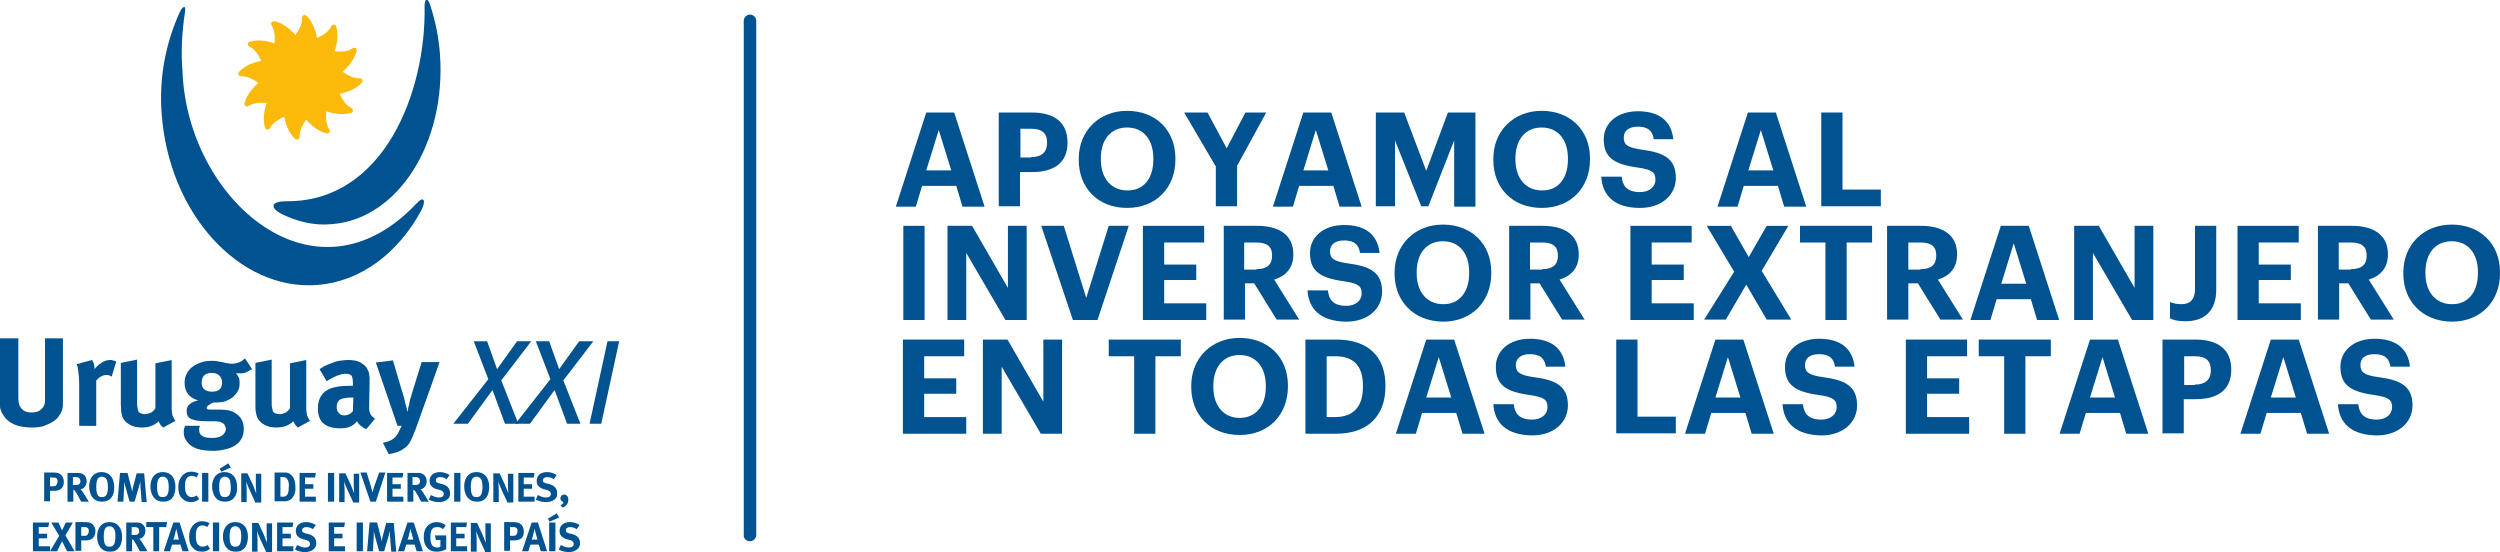 <?xml version="1.0" encoding="utf-8"?>
<!-- Generator: Adobe Illustrator 27.9.0, SVG Export Plug-In . SVG Version: 6.00 Build 0)  -->
<svg version="1.1" id="Capa_1" xmlns="http://www.w3.org/2000/svg" xmlns:xlink="http://www.w3.org/1999/xlink" x="0px" y="0px"
	 width="600px" height="132.5px" viewBox="0 0 600 132.5" style="enable-background:new 0 0 600 132.5;" xml:space="preserve">
<style type="text/css">
	.st0{fill:#005291;}
	.st1{fill-rule:evenodd;clip-rule:evenodd;fill:#005291;}
	.st2{fill-rule:evenodd;clip-rule:evenodd;fill:#FBB90A;}
</style>
<g>
	<g>
		<path class="st0" d="M180,129.9L180,129.9c0.8,0,1.5-0.7,1.5-1.5V5c0-0.8-0.7-1.5-1.5-1.5l0,0c-0.8,0-1.5,0.7-1.5,1.5v123.4
			C178.4,129.2,179.1,129.9,180,129.9z"/>
		<g>
			<polygon class="st1" points="141.5,101.7 145.8,81.9 148.6,81.9 144.3,101.7 			"/>
			<path class="st1" d="M43.1,3c-3.2,7.1-5,15.4-4.3,24.3c1.7,23.9,18.6,42.5,37.3,41.1c10.5-0.8,19.5-7.7,25-17.9
				c1.2-2.3,0.7-3.7-1.2-1.6c-24.5,25.9-55-1.2-56.1-31.8c-0.4-4.9-0.1-9.7,0.6-14.2C44.7,1,43.8,1.5,43.1,3"/>
			<path class="st2" d="M82.2,17.2c1.3,0.9,2.6,1.6,4.1,1.6c0.2,0,0.5,0,0.6,0.3c0.1,0.1,0.2,0.4-0.1,0.8c-1.2,1.3-3.2,2.2-5.3,2.6
				c0.7,1.4,1.4,2.7,2.8,3.4c0.2,0.1,0.4,0.3,0.4,0.6c0,0.2,0,0.5-0.5,0.6c-1.7,0.5-3.9,0.3-5.9-0.4c-0.1,1.6-0.1,3,0.7,4.3
				c0.1,0.2,0.2,0.4,0.1,0.7c-0.1,0.1-0.3,0.4-0.7,0.3c-1.7-0.4-3.5-1.6-4.9-3.3c-0.9,1.3-1.6,2.5-1.6,4.1c0,0.2,0,0.5-0.3,0.6
				c-0.2,0.1-0.4,0.2-0.8-0.1c-1.3-1.2-2.2-3.2-2.6-5.3c-1.4,0.7-2.7,1.4-3.4,2.7c-0.1,0.2-0.3,0.4-0.6,0.4c-0.1,0-0.5-0.1-0.6-0.5
				c-0.5-1.7-0.3-3.9,0.4-5.9c-1.6-0.1-3-0.1-4.3,0.7c-0.2,0.1-0.4,0.2-0.7,0.1c-0.1-0.1-0.4-0.3-0.3-0.7c0.4-1.8,1.7-3.5,3.3-4.9
				c-1.3-0.9-2.5-1.6-4.1-1.6c-0.2,0-0.5,0-0.6-0.3c-0.1-0.2-0.2-0.4,0.1-0.8c1.2-1.3,3.2-2.2,5.3-2.6c-0.7-1.4-1.4-2.7-2.8-3.4
				c-0.2-0.1-0.4-0.3-0.4-0.6c0-0.1,0-0.5,0.5-0.6c1.7-0.5,3.9-0.3,5.9,0.4c0.1-1.5,0.1-3-0.7-4.3c-0.1-0.1-0.2-0.4-0.1-0.7
				C65.3,5.3,65.5,5,66,5.1c1.7,0.4,3.5,1.7,4.9,3.3c0.9-1.3,1.6-2.5,1.6-4.1c0-0.2,0-0.5,0.3-0.6c0.1-0.1,0.4-0.2,0.8,0.1
				C74.8,5,75.7,7,76.1,9.1c1.4-0.6,2.7-1.4,3.4-2.8c0.1-0.2,0.3-0.4,0.6-0.4c0.1,0,0.5,0,0.6,0.5c0.5,1.7,0.3,3.9-0.4,5.9
				c1.6,0.1,3,0.2,4.3-0.7c0.1-0.1,0.4-0.2,0.7-0.1c0.1,0.1,0.4,0.3,0.3,0.7C85.1,14,83.9,15.8,82.2,17.2"/>
			<path class="st1" d="M67.7,51.4c-2.7-1.3-3.1-3.1,1-3.1c23.5,0.2,33.6-26.4,33.2-46.8c0-1.8,0.7-2.4,1.4-0.1
				c1.2,3.7,2,7.6,2.3,11.7c1.5,21.2-10.1,39.5-26,40.7C75.4,54.2,71.4,53.2,67.7,51.4"/>
			<polygon class="st1" points="124.4,101.7 121.2,101.7 118.2,93.6 112.3,101.7 108.8,101.7 117.2,91 113.7,81.9 116.9,81.9 
				119.3,88.6 124.1,81.9 127.5,81.9 120.3,91.3 			"/>
			<polygon class="st1" points="139.3,101.7 136.1,101.7 133.1,93.6 127.2,101.7 123.7,101.7 132.1,91 128.6,81.9 131.8,81.9 
				134.2,88.6 139,81.9 142.4,81.9 135.2,91.3 			"/>
			<path class="st1" d="M15.1,97.4c0,0.2-0.1,0.4-0.1,0.6c0,0.2-0.1,0.4-0.2,0.6c-0.1,0.4-0.4,0.9-0.7,1.3c-0.3,0.5-0.8,0.9-1.4,1.3
				c-0.6,0.4-1.3,0.7-2.1,1c-0.8,0.3-1.8,0.4-2.9,0.4c-1.6,0-3-0.2-4.2-0.7s-2-1.2-2.6-2.1c-0.2-0.3-0.3-0.5-0.5-0.8
				c-0.1-0.3-0.2-0.5-0.3-0.8c-0.1-0.3-0.1-0.6-0.1-1c0-0.4,0-0.8,0-1.3V81.2h4.4V95c0,0.6,0,1.2,0.1,1.6c0.1,0.4,0.1,0.7,0.3,0.9
				c0.5,1,1.4,1.5,2.8,1.5c0.9,0,1.7-0.2,2.2-0.7c0.5-0.4,0.9-1,1-1.8c0-0.1,0-0.2,0-0.3c0-0.1,0-0.2,0-0.3V81.2h4.3v15.4
				C15.1,96.9,15.1,97.2,15.1,97.4"/>
			<path class="st1" d="M25.6,90c-0.9,0-1.7,0.4-2.5,1.3v10.9H19V91.9c0-1-0.1-2-0.2-2.7c-0.1-0.8-0.2-1.4-0.4-1.8l3.7-1
				c0.4,0.6,0.6,1.4,0.6,2.2c0.4-0.6,1-1.1,1.6-1.5c0.6-0.4,1.3-0.7,2.1-0.7c0.3,0,0.5,0,0.7,0.1c0.2,0,0.4,0.1,0.8,0.3l-1.1,3.6
				C26.4,90.1,26,90,25.6,90"/>
			<path class="st1" d="M38.1,101.1c-1,1-2.4,1.5-4.1,1.5c-1.1,0-2.1-0.2-2.9-0.7c-0.9-0.5-1.4-1.1-1.7-1.8
				c-0.1-0.3-0.2-0.7-0.3-1.2C29.1,98.4,29,97.8,29,97v-9.9l3.9-0.8v9.9c0,0.7,0,1.3,0.1,1.6c0.1,0.4,0.1,0.7,0.2,0.9
				c0.1,0.2,0.3,0.4,0.6,0.5c0.3,0.1,0.6,0.2,0.9,0.2c0.2,0,0.5,0,0.8-0.1c0.3-0.1,0.5-0.2,0.8-0.3c0.2-0.1,0.4-0.3,0.6-0.5
				c0.2-0.2,0.3-0.4,0.4-0.5V87.2l3.9-0.8v11.8c0,0.5,0.1,1,0.2,1.5c0.2,0.5,0.4,0.9,0.7,1.3l-2.9,1.6
				C38.7,102.3,38.3,101.8,38.1,101.1"/>
			<path class="st1" d="M52.6,90.1c-0.4-0.4-1-0.6-1.8-0.6c-0.8,0-1.4,0.2-1.8,0.6c-0.4,0.4-0.6,1-0.6,1.7c0,0.8,0.2,1.3,0.7,1.7
				c0.4,0.3,1,0.5,1.7,0.5c1.7,0,2.5-0.7,2.5-2.2C53.3,91,53,90.5,52.6,90.1 M59.2,89.3c-0.4,0.2-0.9,0.3-1.5,0.3
				c-0.2,0-0.4,0-0.6,0c-0.2,0-0.4,0-0.5-0.1c0.3,0.4,0.5,0.7,0.7,1.1c0.2,0.4,0.2,0.9,0.2,1.4c0,0.7-0.1,1.3-0.4,1.8
				c-0.3,0.6-0.7,1-1.2,1.5c-0.5,0.4-1.1,0.7-1.8,1c-0.7,0.2-1.5,0.3-2.3,0.3h-0.4c0,0-0.1,0-0.2,0c-0.5,0.2-0.9,0.5-1.2,0.7
				c-0.3,0.2-0.4,0.4-0.4,0.6c0,0.2,0.2,0.4,0.7,0.4l2.2,0c1.2,0,2.1,0.1,2.8,0.3c0.7,0.2,1.3,0.6,1.9,1.1c0.9,0.8,1.3,1.9,1.3,3.3
				c0,1.3-0.4,2.3-1.2,3.2c-0.7,0.7-1.6,1.2-2.7,1.5c-1.1,0.3-2.2,0.5-3.4,0.5c-1.1,0-2.2-0.1-3.2-0.3c-1-0.2-1.9-0.7-2.6-1.3
				c-0.8-0.8-1.3-1.7-1.3-2.8c0-0.4,0-0.8,0.1-1c0.1-0.2,0.2-0.4,0.2-0.6H48c-0.1,0.2-0.1,0.3-0.2,0.5c0,0.1,0,0.3,0,0.5
				c0,1.3,1,1.9,2.9,1.9c0.5,0,1,0,1.4-0.1c0.4-0.1,0.8-0.2,1.1-0.4c0.3-0.2,0.5-0.4,0.7-0.7s0.3-0.6,0.3-0.9c0-0.7-0.3-1.2-0.8-1.5
				c-0.5-0.3-1.2-0.4-2-0.4l-1.7,0c-1.8,0-3.1-0.2-3.7-0.5c-0.4-0.1-0.7-0.4-0.9-0.7c-0.2-0.3-0.3-0.8-0.3-1.3c0-0.2,0-0.5,0.1-0.7
				c0.1-0.2,0.2-0.5,0.4-0.7c0.2-0.2,0.5-0.4,0.8-0.6c0.4-0.2,0.9-0.4,1.5-0.5c-2.2-0.6-3.3-2-3.3-4.3c0-0.8,0.2-1.5,0.5-2.1
				c0.3-0.6,0.8-1.2,1.3-1.6c0.6-0.5,1.3-0.8,2.1-1.1c0.8-0.3,1.7-0.4,2.7-0.4c0.4,0,0.9,0,1.3,0.1c0.4,0.1,0.9,0.2,1.5,0.3
				c0.4,0.1,0.8,0.2,1.1,0.2c0.3,0.1,0.6,0.1,0.8,0.1c0.6,0,1.1-0.1,1.7-0.3c0.6-0.2,1.1-0.6,1.5-1l1.7,2.6
				C60,88.8,59.6,89.1,59.2,89.3"/>
			<path class="st1" d="M70.4,101.1c-1,1-2.4,1.5-4.1,1.5c-1.1,0-2.1-0.2-2.9-0.7c-0.9-0.5-1.4-1.1-1.7-1.8
				c-0.1-0.3-0.2-0.7-0.3-1.2c-0.1-0.5-0.1-1.1-0.1-1.9v-9.9l3.9-0.8v9.9c0,0.7,0,1.3,0.1,1.6c0.1,0.4,0.1,0.7,0.2,0.9
				c0.1,0.2,0.3,0.4,0.6,0.5c0.3,0.1,0.6,0.2,0.9,0.2c0.2,0,0.5,0,0.8-0.1c0.3-0.1,0.5-0.2,0.8-0.3c0.2-0.1,0.4-0.3,0.6-0.5
				c0.2-0.2,0.3-0.4,0.4-0.5V87.2l3.9-0.8v11.8c0,0.5,0.1,1,0.2,1.5c0.2,0.5,0.4,0.9,0.7,1.3l-2.9,1.6
				C71.1,102.3,70.7,101.8,70.4,101.1"/>
			<path class="st1" d="M81.6,95.9c-0.5,0.3-0.8,0.9-0.8,1.8c0,0.6,0.2,1.1,0.5,1.4c0.3,0.4,0.7,0.6,1.3,0.6c0.8,0,1.5-0.3,2.1-1
				l0.1-3.3h-0.2C83.1,95.4,82.1,95.6,81.6,95.9 M86.6,102.2c-0.4-0.3-0.7-0.7-0.9-1.1c-0.2,0.2-0.3,0.3-0.5,0.5
				c-0.1,0.1-0.3,0.3-0.5,0.4c-0.8,0.6-1.8,0.8-3.1,0.8c-1.7,0-3.1-0.4-4-1.2c-0.9-0.8-1.3-2-1.3-3.6c0-1.8,0.6-3.2,1.8-4.1
				c1.2-0.9,3.1-1.3,5.6-1.3l0.5,0c0.2,0,0.4,0,0.5,0V92c0-0.8-0.1-1.4-0.3-1.8c-0.2-0.3-0.7-0.5-1.5-0.5c-0.6,0-1.3,0.2-2.1,0.5
				c-0.7,0.3-1.5,0.7-2.4,1.3l-1.7-2.9c0.4-0.3,0.8-0.5,1.1-0.7c0.4-0.2,0.8-0.4,1.4-0.6c0.8-0.3,1.5-0.6,2.2-0.7
				c0.7-0.1,1.4-0.2,2.1-0.2c1.3,0,2.4,0.2,3.2,0.7c0.8,0.5,1.4,1.1,1.7,2c0.1,0.2,0.2,0.5,0.2,0.7c0,0.3,0.1,0.6,0.1,1v1.1
				l-0.1,5.2c0,0.4,0,0.8,0,1.1c0,0.3,0.1,0.6,0.2,0.9c0.1,0.3,0.2,0.5,0.4,0.7c0.2,0.2,0.5,0.5,0.8,0.7l-2.1,2.5
				C87.4,102.8,87,102.5,86.6,102.2"/>
			<path class="st1" d="M98.5,105.9c-0.4,0.8-0.9,1.3-1.5,1.7c-0.5,0.4-1.1,0.7-1.7,0.9c-0.6,0.2-1.3,0.4-2,0.5l-1.4-2.7
				c0.4-0.1,0.9-0.3,1.4-0.4c0.5-0.2,0.8-0.4,1.1-0.6c0.4-0.3,0.8-0.7,1.1-1.3c0.1-0.2,0.2-0.3,0.2-0.4c0.1-0.1,0.1-0.2,0.2-0.4
				c0.1-0.1,0.1-0.3,0.2-0.4c0.1-0.2,0.2-0.4,0.3-0.6l-1,0l-1.5-4.4L90.2,87l4.1-0.5l2.7,9.1c0.1,0.2,0.1,0.5,0.2,0.9
				c0.1,0.4,0.2,0.7,0.3,1.1c0.1,0.3,0.2,0.6,0.2,0.9l0.1,0.4c0,0,0-0.2,0.1-0.5c0-0.3,0.1-0.6,0.2-1c0.1-0.4,0.2-0.7,0.2-1
				c0.1-0.3,0.1-0.6,0.3-1c0.1-0.4,0.2-0.8,0.3-1.1l2.3-7.4h4.3l-5.6,15.7C99.4,104,98.9,105.1,98.5,105.9"/>
			<g>
				<g>
					<path class="st0" d="M14.2,117.6c-0.3,0.1-0.6,0.2-1.4,0.2H12v2.5h-1.4v-6.9h1.8c1.2,0,1.5,0.1,1.9,0.3c0.6,0.4,1,1,1,1.8
						C15.4,116.5,15,117.2,14.2,117.6z M12.9,114.6H12v2.1h0.7c0.6,0,0.7-0.1,0.9-0.4c0.1-0.2,0.2-0.4,0.2-0.7
						C13.9,114.9,13.5,114.6,12.9,114.6z"/>
					<path class="st0" d="M19.5,120.4c-0.3-0.5-0.4-0.6-0.6-1.1c-0.7-1.2-0.9-1.6-1.1-1.7c-0.1,0-0.1,0-0.2-0.1v2.9h-1.4v-6.9h2.6
						c1.2,0,2,0.8,2,2c0,1-0.7,1.9-1.5,1.9c0.1,0.1,0.2,0.2,0.3,0.3c0.4,0.5,1.7,2.7,1.7,2.7H19.5z M18.8,114.6
						c-0.2-0.1-0.4-0.1-0.8-0.1h-0.5v1.9H18c0.6,0,0.9-0.1,1-0.2c0.2-0.2,0.3-0.4,0.3-0.7C19.3,115.1,19.1,114.8,18.8,114.6z"/>
					<path class="st0" d="M25.9,120.1c-0.4,0.2-0.8,0.3-1.4,0.3c-1,0-1.7-0.3-2.3-1c-0.5-0.7-0.8-1.6-0.8-2.6c0-1.5,0.6-2.7,1.6-3.2
						c0.4-0.2,0.9-0.3,1.4-0.3c1.8,0,3,1.3,3,3.5C27.5,118.4,26.9,119.6,25.9,120.1z M25.7,115.3c-0.1-0.3-0.5-0.9-1.2-0.9
						c-0.5,0-0.9,0.2-1.1,0.6c-0.2,0.4-0.3,1.1-0.3,1.9c0,1.2,0.2,1.9,0.6,2.2c0.2,0.2,0.5,0.2,0.8,0.2c1,0,1.4-0.7,1.4-2.5
						C25.9,116.2,25.8,115.7,25.7,115.3z"/>
					<path class="st0" d="M34,120.4l-0.3-3.7c0-0.4,0-0.8,0-1.2c-0.1,0.4-0.1,0.6-0.3,1.1l-1.1,3.8h-1.2l-1-3.6
						c-0.1-0.3-0.2-0.8-0.3-1.2c0,0.4,0,0.8,0,1.2l-0.2,3.6h-1.4l0.6-6.9h1.8l0.9,3.5c0.1,0.5,0.2,0.7,0.2,1.1
						c0.1-0.4,0.1-0.7,0.2-1.1l0.9-3.4h1.8l0.6,6.9H34z"/>
					<path class="st0" d="M40.6,120.1c-0.4,0.2-0.8,0.3-1.4,0.3c-1,0-1.7-0.3-2.3-1c-0.5-0.7-0.8-1.6-0.8-2.6c0-1.5,0.6-2.7,1.6-3.2
						c0.4-0.2,0.9-0.3,1.4-0.3c1.8,0,3,1.3,3,3.5C42.1,118.4,41.6,119.6,40.6,120.1z M40.3,115.3c-0.1-0.3-0.5-0.9-1.2-0.9
						c-0.5,0-0.9,0.2-1.1,0.6c-0.2,0.4-0.3,1.1-0.3,1.9c0,1.2,0.2,1.9,0.6,2.2c0.2,0.2,0.5,0.2,0.8,0.2c1,0,1.4-0.7,1.4-2.5
						C40.5,116.2,40.4,115.7,40.3,115.3z"/>
					<path class="st0" d="M45.9,120.5c-1,0-1.7-0.3-2.3-1c-0.6-0.6-0.8-1.5-0.8-2.5c0-0.9,0.1-1.6,0.5-2.2c0.5-1,1.5-1.6,2.6-1.6
						c0.7,0,1.4,0.2,1.8,0.5l-0.6,0.9c-0.3-0.3-0.7-0.4-1.1-0.4c-0.5,0-0.9,0.2-1.2,0.6c-0.3,0.4-0.4,1-0.4,1.8
						c0,0.9,0.1,1.5,0.3,1.9c0.3,0.5,0.7,0.8,1.3,0.8c0.4,0,0.8-0.1,1.2-0.4l0.6,0.9C47.2,120.3,46.6,120.5,45.9,120.5z"/>
					<path class="st0" d="M48.5,120.4v-6.9H50v6.9H48.5z"/>
					<path class="st0" d="M55.4,120.1c-0.4,0.2-0.8,0.3-1.4,0.3c-1,0-1.7-0.3-2.3-1c-0.5-0.7-0.8-1.6-0.8-2.6c0-1.5,0.6-2.7,1.6-3.2
						c0.4-0.2,0.9-0.3,1.4-0.3c1.8,0,3,1.3,3,3.5C57,118.4,56.4,119.6,55.4,120.1z M55.2,115.3c-0.1-0.3-0.5-0.9-1.2-0.9
						c-0.5,0-0.9,0.2-1.1,0.6c-0.2,0.4-0.3,1.1-0.3,1.9c0,1.2,0.2,1.9,0.6,2.2c0.2,0.2,0.5,0.2,0.8,0.2c1,0,1.4-0.7,1.4-2.5
						C55.3,116.2,55.3,115.7,55.2,115.3z M53.1,113.2l-0.4-0.7l2.1-1.3l0.6,1L53.1,113.2z"/>
					<path class="st0" d="M61.2,120.4l-1.2-2.6c-0.4-0.9-0.8-1.8-0.9-2.3c0,0.6,0.1,1.4,0.1,2l0,3h-1.3v-6.9h1.5l1.3,2.8
						c0.3,0.7,0.6,1.5,0.8,2c0-0.5-0.1-1.4-0.1-1.9l0-2.8h1.3v6.9H61.2z"/>
					<path class="st0" d="M70.3,119.3c-0.4,0.6-1,0.9-1.7,1c-0.3,0-0.6,0-1,0h-1.7v-6.9h1.4c0.4,0,0.9,0,1.2,0
						c0.6,0,1.1,0.3,1.5,0.7c0.6,0.6,0.9,1.5,0.9,2.8C71,117.9,70.7,118.7,70.3,119.3z M69,115.1c-0.2-0.4-0.5-0.6-1.1-0.6h-0.6v4.7
						h0.7c0.9,0,1.3-0.7,1.3-2.2C69.4,116.2,69.3,115.6,69,115.1z"/>
					<path class="st0" d="M71.9,120.4v-6.9h3.9l-0.2,1.1h-2.4v1.6h2v1.1h-2v1.9h2.6v1.2H71.9z"/>
					<path class="st0" d="M78.7,120.4v-6.9h1.5v6.9H78.7z"/>
					<path class="st0" d="M84.7,120.4l-1.2-2.6c-0.4-0.9-0.8-1.8-0.9-2.3c0,0.6,0.1,1.4,0.1,2l0,3h-1.3v-6.9h1.5l1.3,2.8
						c0.3,0.7,0.6,1.5,0.8,2c0-0.5-0.1-1.4-0.1-1.9l0-2.8h1.3v6.9H84.7z"/>
					<path class="st0" d="M90.2,120.4h-1.3l-2.4-7h1.5l1.1,3.6c0.1,0.3,0.2,0.7,0.3,1.2c0.1-0.4,0.3-1,0.4-1.4l1.2-3.4h1.5
						L90.2,120.4z"/>
					<path class="st0" d="M92.9,120.4v-6.9h3.9l-0.2,1.1h-2.4v1.6h2v1.1h-2v1.9h2.6v1.2H92.9z"/>
					<path class="st0" d="M101.1,120.4c-0.3-0.5-0.4-0.6-0.6-1.1c-0.7-1.2-0.9-1.6-1.1-1.7c-0.1,0-0.1,0-0.2-0.1v2.9h-1.4v-6.9h2.6
						c1.2,0,2,0.8,2,2c0,1-0.7,1.9-1.5,1.9c0.1,0.1,0.2,0.2,0.3,0.3c0.4,0.5,1.7,2.7,1.7,2.7H101.1z M100.3,114.6
						c-0.2-0.1-0.4-0.1-0.8-0.1h-0.5v1.9h0.5c0.6,0,0.9-0.1,1-0.2c0.2-0.2,0.3-0.4,0.3-0.7C100.8,115.1,100.7,114.8,100.3,114.6z"/>
					<path class="st0" d="M105.3,120.5c-0.8,0-1.7-0.2-2.4-0.6l0.5-1.1c0.6,0.3,1.2,0.6,1.9,0.6c0.8,0,1.2-0.3,1.2-0.9
						c0-0.4-0.3-0.7-0.9-0.9l-0.8-0.2c-0.7-0.2-1.1-0.5-1.4-0.9c-0.2-0.3-0.3-0.7-0.3-1.1c0-1.3,1-2.1,2.5-2.1
						c0.8,0,1.7,0.3,2.3,0.7l-0.7,1c-0.6-0.4-1.1-0.5-1.6-0.5c-0.6,0-1,0.3-1,0.8c0,0.4,0.2,0.5,0.8,0.7l0.8,0.2
						c1.1,0.3,1.8,1,1.8,2.1C108.2,119.6,107,120.5,105.3,120.5z"/>
					<path class="st0" d="M109,120.4v-6.9h1.5v6.9H109z"/>
					<path class="st0" d="M115.9,120.1c-0.4,0.2-0.8,0.3-1.4,0.3c-1,0-1.7-0.3-2.3-1c-0.5-0.7-0.8-1.6-0.8-2.6
						c0-1.5,0.6-2.7,1.6-3.2c0.4-0.2,0.9-0.3,1.4-0.3c1.8,0,3,1.3,3,3.5C117.4,118.4,116.9,119.6,115.9,120.1z M115.6,115.3
						c-0.1-0.3-0.5-0.9-1.2-0.9c-0.5,0-0.9,0.2-1.1,0.6c-0.2,0.4-0.3,1.1-0.3,1.9c0,1.2,0.2,1.9,0.6,2.2c0.2,0.2,0.5,0.2,0.8,0.2
						c1,0,1.4-0.7,1.4-2.5C115.8,116.2,115.7,115.7,115.6,115.3z"/>
					<path class="st0" d="M121.7,120.4l-1.2-2.6c-0.4-0.9-0.8-1.8-0.9-2.3c0,0.6,0.1,1.4,0.1,2l0,3h-1.3v-6.9h1.5l1.3,2.8
						c0.3,0.7,0.6,1.5,0.8,2c0-0.5-0.1-1.4-0.1-1.9l0-2.8h1.3v6.9H121.7z"/>
					<path class="st0" d="M124.4,120.4v-6.9h3.9l-0.2,1.1h-2.4v1.6h2v1.1h-2v1.9h2.6v1.2H124.4z"/>
					<path class="st0" d="M131,120.5c-0.8,0-1.7-0.2-2.4-0.6l0.5-1.1c0.6,0.3,1.2,0.6,1.9,0.6c0.8,0,1.2-0.3,1.2-0.9
						c0-0.4-0.3-0.7-0.9-0.9l-0.8-0.2c-0.7-0.2-1.1-0.5-1.4-0.9c-0.2-0.3-0.3-0.7-0.3-1.1c0-1.3,1-2.1,2.5-2.1
						c0.8,0,1.7,0.3,2.3,0.7l-0.7,1c-0.6-0.4-1.1-0.5-1.6-0.5c-0.6,0-1,0.3-1,0.8c0,0.4,0.2,0.5,0.8,0.7l0.8,0.2
						c1.1,0.3,1.8,1,1.8,2.1C133.9,119.6,132.8,120.5,131,120.5z"/>
					<path class="st0" d="M135,121.8l-0.5-0.6c0.4-0.1,0.7-0.3,0.7-0.6c0-0.1-0.1-0.2-0.3-0.3c-0.3-0.2-0.4-0.4-0.4-0.7
						c0-0.5,0.4-0.9,0.9-0.9c0.6,0,1,0.5,1,1.2C136.4,120.9,135.8,121.6,135,121.8z"/>
					<path class="st0" d="M7.9,132.3v-6.9h3.9l-0.2,1.1H9.3v1.6h2v1.1h-2v1.9H12v1.2H7.9z"/>
					<path class="st0" d="M16.1,132.3l-1.2-2.4l-1.2,2.4h-1.7l2.2-3.7l-1.9-3.2h1.7l0.9,1.9l0.9-1.9h1.7l-1.8,3.1l2.2,3.8H16.1z"/>
					<path class="st0" d="M21.7,129.5c-0.3,0.1-0.6,0.2-1.4,0.2h-0.8v2.5h-1.4v-6.9H20c1.2,0,1.5,0.1,1.9,0.3c0.6,0.4,1,1,1,1.8
						C22.9,128.4,22.5,129.2,21.7,129.5z M20.4,126.5h-0.9v2.1h0.7c0.6,0,0.7-0.1,0.9-0.4c0.1-0.2,0.2-0.4,0.2-0.7
						C21.4,126.9,21,126.5,20.4,126.5z"/>
					<path class="st0" d="M27.8,132.1c-0.4,0.2-0.8,0.3-1.4,0.3c-1,0-1.7-0.3-2.3-1c-0.5-0.7-0.8-1.6-0.8-2.6c0-1.5,0.6-2.7,1.6-3.2
						c0.4-0.2,0.9-0.3,1.4-0.3c1.8,0,3,1.3,3,3.5C29.3,130.4,28.8,131.5,27.8,132.1z M27.5,127.2c-0.1-0.3-0.5-0.9-1.2-0.9
						c-0.5,0-0.9,0.2-1.1,0.6c-0.2,0.4-0.3,1.1-0.3,1.9c0,1.2,0.2,1.9,0.6,2.2c0.2,0.2,0.5,0.2,0.8,0.2c1,0,1.4-0.7,1.4-2.5
						C27.7,128.1,27.7,127.6,27.5,127.2z"/>
					<path class="st0" d="M33.6,132.3c-0.3-0.5-0.4-0.6-0.6-1.1c-0.7-1.2-0.9-1.6-1.1-1.7c-0.1,0-0.1,0-0.2-0.1v2.9h-1.4v-6.9h2.6
						c1.2,0,2,0.8,2,2c0,1-0.7,1.9-1.5,1.9c0.1,0.1,0.2,0.2,0.3,0.3c0.4,0.5,1.7,2.7,1.7,2.7H33.6z M32.9,126.6
						c-0.2-0.1-0.4-0.1-0.8-0.1h-0.5v1.9h0.5c0.6,0,0.9-0.1,1-0.2c0.2-0.2,0.3-0.4,0.3-0.7C33.4,127,33.2,126.7,32.9,126.6z"/>
					<path class="st0" d="M39.9,126.5h-1.7v5.8h-1.4v-5.8h-1.7v-1.2h5L39.9,126.5z"/>
					<path class="st0" d="M43.8,132.3l-0.5-1.6h-2l-0.5,1.6h-1.5l2.3-6.9h1.5l2.2,6.9H43.8z M42.6,128.1c-0.1-0.3-0.3-1.2-0.3-1.2
						s-0.2,0.8-0.3,1.3c-0.1,0.5-0.2,0.8-0.4,1.3h1.4C42.9,129.5,42.7,128.8,42.6,128.1z"/>
					<path class="st0" d="M48.5,132.4c-1,0-1.7-0.3-2.3-1c-0.6-0.6-0.8-1.5-0.8-2.5c0-0.9,0.1-1.6,0.5-2.2c0.5-1,1.5-1.6,2.6-1.6
						c0.7,0,1.4,0.2,1.8,0.5l-0.6,0.9c-0.3-0.3-0.7-0.4-1.1-0.4c-0.5,0-0.9,0.2-1.2,0.6c-0.3,0.4-0.4,1-0.4,1.8
						c0,0.9,0.1,1.5,0.3,1.9c0.3,0.5,0.7,0.8,1.3,0.8c0.4,0,0.8-0.1,1.2-0.4l0.6,0.9C49.8,132.2,49.3,132.4,48.5,132.4z"/>
					<path class="st0" d="M51.1,132.3v-6.9h1.5v6.9H51.1z"/>
					<path class="st0" d="M58,132.1c-0.4,0.2-0.8,0.3-1.4,0.3c-1,0-1.7-0.3-2.3-1c-0.5-0.7-0.8-1.6-0.8-2.6c0-1.5,0.6-2.7,1.6-3.2
						c0.4-0.2,0.9-0.3,1.4-0.3c1.8,0,3,1.3,3,3.5C59.5,130.4,59,131.5,58,132.1z M57.7,127.2c-0.1-0.3-0.5-0.9-1.2-0.9
						c-0.5,0-0.9,0.2-1.1,0.6c-0.2,0.4-0.3,1.1-0.3,1.9c0,1.2,0.2,1.9,0.6,2.2c0.2,0.2,0.5,0.2,0.8,0.2c1,0,1.4-0.7,1.4-2.5
						C57.9,128.1,57.9,127.6,57.7,127.2z"/>
					<path class="st0" d="M63.8,132.3l-1.2-2.6c-0.4-0.9-0.8-1.8-0.9-2.3c0,0.6,0.1,1.4,0.1,2l0,3h-1.3v-6.9H62l1.3,2.8
						c0.3,0.7,0.6,1.5,0.8,2c0-0.5-0.1-1.4-0.1-1.9l0-2.8h1.3v6.9H63.8z"/>
					<path class="st0" d="M66.5,132.3v-6.9h3.9l-0.2,1.1h-2.4v1.6h2v1.1h-2v1.9h2.6v1.2H66.5z"/>
					<path class="st0" d="M73.2,132.5c-0.8,0-1.7-0.2-2.4-0.6l0.5-1.1c0.6,0.3,1.2,0.6,1.9,0.6c0.8,0,1.2-0.3,1.2-0.9
						c0-0.4-0.3-0.7-0.9-0.9l-0.8-0.2c-0.7-0.2-1.1-0.5-1.4-0.9c-0.2-0.3-0.3-0.7-0.3-1.1c0-1.3,1-2.1,2.5-2.1
						c0.8,0,1.7,0.3,2.3,0.7l-0.7,1c-0.6-0.4-1.1-0.5-1.6-0.5c-0.6,0-1,0.3-1,0.8c0,0.4,0.2,0.5,0.8,0.7l0.8,0.2
						c1.1,0.3,1.8,1,1.8,2.1C76,131.5,74.9,132.5,73.2,132.5z"/>
					<path class="st0" d="M78.9,132.3v-6.9h3.9l-0.2,1.1h-2.4v1.6h2v1.1h-2v1.9h2.6v1.2H78.9z"/>
					<path class="st0" d="M85.6,132.3v-6.9h1.5v6.9H85.6z"/>
					<path class="st0" d="M93.9,132.3l-0.3-3.7c0-0.4,0-0.8,0-1.2c-0.1,0.4-0.1,0.6-0.3,1.1l-1.1,3.8h-1.2l-1-3.6
						c-0.1-0.3-0.2-0.8-0.3-1.2c0,0.4,0,0.8,0,1.2l-0.2,3.6h-1.4l0.6-6.9h1.8l0.9,3.5c0.1,0.5,0.2,0.7,0.2,1.1
						c0.1-0.4,0.1-0.7,0.2-1.1l0.9-3.4h1.8l0.6,6.9H93.9z"/>
					<path class="st0" d="M100,132.3l-0.5-1.6h-2l-0.5,1.6h-1.5l2.3-6.9h1.5l2.2,6.9H100z M98.8,128.1c-0.1-0.3-0.3-1.2-0.3-1.2
						s-0.2,0.8-0.3,1.3c-0.1,0.5-0.2,0.8-0.4,1.3h1.4C99.2,129.5,99,128.8,98.8,128.1z"/>
					<path class="st0" d="M104.8,132.4c-1,0-1.8-0.3-2.4-1.1c-0.5-0.6-0.7-1.4-0.7-2.4c0-1.5,0.5-2.5,1.4-3.1c0.5-0.3,1-0.5,1.7-0.5
						c0.8,0,1.6,0.3,2.2,0.8l-0.7,0.9c-0.4-0.4-0.9-0.5-1.4-0.5c-0.4,0-0.8,0.1-1,0.3c-0.5,0.4-0.6,1.2-0.6,2.2c0,1,0.2,1.6,0.5,2
						c0.3,0.2,0.6,0.4,1.1,0.4c0.3,0,0.6,0,0.8-0.2v-1.6h-1.1l-0.2-1.1h2.7v3.3C106.4,132.2,105.6,132.4,104.8,132.4z"/>
					<path class="st0" d="M108.2,132.3v-6.9h3.9l-0.2,1.1h-2.4v1.6h2v1.1h-2v1.9h2.6v1.2H108.2z"/>
					<path class="st0" d="M116.4,132.3l-1.2-2.6c-0.4-0.9-0.8-1.8-0.9-2.3c0,0.6,0.1,1.4,0.1,2l0,3H113v-6.9h1.5l1.3,2.8
						c0.3,0.7,0.6,1.5,0.8,2c0-0.5-0.1-1.4-0.1-1.9l0-2.8h1.3v6.9H116.4z"/>
					<path class="st0" d="M124.6,129.5c-0.3,0.1-0.6,0.2-1.4,0.2h-0.8v2.5h-1.4v-6.9h1.8c1.2,0,1.5,0.1,1.9,0.3c0.6,0.4,1,1,1,1.8
						C125.8,128.4,125.4,129.2,124.6,129.5z M123.3,126.5h-0.9v2.1h0.7c0.6,0,0.7-0.1,0.9-0.4c0.1-0.2,0.2-0.4,0.2-0.7
						C124.3,126.9,123.9,126.5,123.3,126.5z"/>
					<path class="st0" d="M129.8,132.3l-0.5-1.6h-2l-0.5,1.6h-1.5l2.3-6.9h1.5l2.2,6.9H129.8z M128.6,128.1
						c-0.1-0.3-0.3-1.2-0.3-1.2s-0.2,0.8-0.3,1.3c-0.1,0.5-0.2,0.8-0.4,1.3h1.4C129,129.5,128.8,128.8,128.6,128.1z"/>
					<path class="st0" d="M131.9,125.2l-0.4-0.7l2.1-1.3l0.6,1L131.9,125.2z M131.8,132.3v-6.9h1.5v6.9H131.8z"/>
					<path class="st0" d="M136.5,132.5c-0.8,0-1.7-0.2-2.4-0.6l0.5-1.1c0.6,0.3,1.2,0.6,1.9,0.6c0.8,0,1.2-0.3,1.2-0.9
						c0-0.4-0.3-0.7-0.9-0.9l-0.8-0.2c-0.7-0.2-1.1-0.5-1.4-0.9c-0.2-0.3-0.3-0.7-0.3-1.1c0-1.3,1-2.1,2.5-2.1
						c0.8,0,1.7,0.3,2.3,0.7l-0.7,1c-0.6-0.4-1.1-0.5-1.6-0.5c-0.6,0-1,0.3-1,0.8c0,0.4,0.2,0.5,0.8,0.7l0.8,0.2
						c1.1,0.3,1.8,1,1.8,2.1C139.3,131.5,138.2,132.5,136.5,132.5z"/>
				</g>
			</g>
		</g>
	</g>
	<g>
		<g>
			<path class="st0" d="M222.3,27h6.7l7.3,22.6h-5.3l-1.5-5h-8.2l-1.5,5h-4.8L222.3,27z M222.3,40.9h6l-3-9.7L222.3,40.9z"/>
			<path class="st0" d="M239.8,27h7.8c5.5,0,8.6,2.4,8.6,7.2v0.1c0,4.8-3.3,7-8.5,7h-2.9v8.2h-5.1V27z M247.5,37.7
				c2.5,0,3.8-1.2,3.8-3.4v-0.1c0-2.4-1.4-3.3-3.8-3.3h-2.6v6.9H247.5z"/>
			<path class="st0" d="M258.9,38.4v-0.3c0-6.7,4.9-11.5,11.6-11.5c6.8,0,11.6,4.6,11.6,11.4v0.3c0,6.7-4.6,11.6-11.6,11.6
				C263.4,49.9,258.9,45,258.9,38.4z M276.8,38.3v-0.3c0-4.4-2.3-7.4-6.3-7.4c-3.9,0-6.3,2.9-6.3,7.4v0.3c0,4.6,2.6,7.4,6.3,7.4
				C274.4,45.8,276.8,42.9,276.8,38.3z"/>
			<path class="st0" d="M291.7,39.8L284.2,27h5.6l4.6,8.6l4.5-8.6h5l-7,12.8v9.7h-5.1V39.8z"/>
			<path class="st0" d="M312.8,27h6.7l7.3,22.6h-5.3l-1.5-5h-8.2l-1.5,5h-4.8L312.8,27z M312.8,40.9h6l-3-9.7L312.8,40.9z"/>
			<path class="st0" d="M330.3,27h6.7l5.3,14l5.2-14h6.6v22.6h-5.1V33.7l-6.2,15.8h-1.7l-6.3-15.8v15.8h-4.6V27z"/>
			<path class="st0" d="M358.4,38.4v-0.3c0-6.7,4.9-11.5,11.6-11.5c6.8,0,11.6,4.6,11.6,11.4v0.3c0,6.7-4.6,11.6-11.6,11.6
				C362.9,49.9,358.4,45,358.4,38.4z M376.3,38.3v-0.3c0-4.4-2.3-7.4-6.3-7.4c-3.9,0-6.3,2.9-6.3,7.4v0.3c0,4.6,2.6,7.4,6.3,7.4
				C373.9,45.8,376.3,42.9,376.3,38.3z"/>
			<path class="st0" d="M384.3,42.4h4.9c0.2,2,1.1,3.7,4.4,3.7c2.2,0,3.7-1.2,3.7-3c0-1.8-0.9-2.4-4.3-2.9c-5.8-0.8-8.1-2.5-8.1-6.8
				c0-3.8,3.2-6.7,8.2-6.7c5.1,0,8,2.3,8.5,6.7h-4.7c-0.3-2.1-1.5-3-3.8-3c-2.2,0-3.4,1-3.4,2.6c0,1.6,0.7,2.4,4.2,2.9
				c5.5,0.7,8.3,2.2,8.3,6.8c0,4-3.3,7.2-8.6,7.2C387.5,49.9,384.6,47,384.3,42.4z"/>
			<path class="st0" d="M419.5,27h6.7l7.3,22.6h-5.3l-1.5-5h-8.2l-1.5,5h-4.8L419.5,27z M419.6,40.9h6l-3-9.7L419.6,40.9z"/>
			<path class="st0" d="M437.1,27h5.1v18.5h9.2v4h-14.3V27z"/>
			<path class="st0" d="M216.8,54.2h5.1v22.6h-5.1V54.2z"/>
			<path class="st0" d="M227.4,54.2h5.9l8.6,14.9V54.2h4.5v22.6h-5.1l-9.4-16.1v16.1h-4.5V54.2z"/>
			<path class="st0" d="M249.9,54.2h5.4l5.4,17.3l5.4-17.3h4.8l-7.5,22.6h-5.9L249.9,54.2z"/>
			<path class="st0" d="M274.3,54.2H289v4h-9.6v5.3h7.7v3.7h-7.7v5.6h10.1v4h-15.2V54.2z"/>
			<path class="st0" d="M293.6,54.2h8.1c5.3,0,8.7,2.2,8.7,6.8v0.1c0,3.4-2,5.2-4.6,6l6,9.6h-5.4l-5.4-8.7h-2.2v8.7h-5.1V54.2z
				 M301.5,64.6c2.6,0,3.8-1.1,3.8-3.2v-0.1c0-2.3-1.4-3.1-3.8-3.1h-2.9v6.5H301.5z"/>
			<path class="st0" d="M313.8,69.7h4.9c0.2,2,1.1,3.7,4.4,3.7c2.2,0,3.7-1.2,3.7-3c0-1.8-0.9-2.4-4.3-2.9c-5.8-0.8-8.1-2.5-8.1-6.8
				c0-3.8,3.2-6.7,8.2-6.7c5.1,0,8,2.3,8.5,6.7h-4.7c-0.3-2.1-1.5-3-3.8-3c-2.2,0-3.4,1-3.4,2.6c0,1.6,0.7,2.4,4.2,2.9
				c5.5,0.7,8.3,2.2,8.3,6.8c0,4-3.3,7.2-8.6,7.2C316.9,77.1,314.1,74.2,313.8,69.7z"/>
			<path class="st0" d="M334.7,65.7v-0.3c0-6.7,4.9-11.5,11.6-11.5c6.8,0,11.6,4.6,11.6,11.4v0.3c0,6.7-4.6,11.6-11.6,11.6
				C339.2,77.1,334.7,72.2,334.7,65.7z M352.6,65.6v-0.3c0-4.4-2.3-7.4-6.3-7.4c-3.9,0-6.3,2.9-6.3,7.4v0.3c0,4.6,2.6,7.4,6.3,7.4
				C350.2,73.1,352.6,70.1,352.6,65.6z"/>
			<path class="st0" d="M362.1,54.2h8.1c5.3,0,8.7,2.2,8.7,6.8v0.1c0,3.4-2,5.2-4.6,6l6,9.6h-5.4l-5.4-8.7h-2.2v8.7h-5.1V54.2z
				 M370.1,64.6c2.6,0,3.8-1.1,3.8-3.2v-0.1c0-2.3-1.4-3.1-3.8-3.1h-2.9v6.5H370.1z"/>
			<path class="st0" d="M391.3,54.2h14.7v4h-9.6v5.3h7.7v3.7h-7.7v5.6h10.1v4h-15.2V54.2z"/>
			<path class="st0" d="M416.2,65.2l-6.6-11h5.8l4.3,7.5l4.3-7.5h5.2l-6.4,10.8l7.1,11.7H424l-4.9-8.4l-4.9,8.4H409L416.2,65.2z"/>
			<path class="st0" d="M438.1,58.2H432v-4h17.3v4h-6.1v18.6h-5.1V58.2z"/>
			<path class="st0" d="M452.9,54.2h8.1c5.3,0,8.7,2.2,8.7,6.8v0.1c0,3.4-2,5.2-4.6,6l6,9.6h-5.4l-5.4-8.7H458v8.7h-5.1V54.2z
				 M460.9,64.6c2.6,0,3.8-1.1,3.8-3.2v-0.1c0-2.3-1.4-3.1-3.8-3.1H458v6.5H460.9z"/>
			<path class="st0" d="M480.2,54.2h6.7l7.3,22.6h-5.3l-1.5-5h-8.2l-1.5,5h-4.8L480.2,54.2z M480.3,68.1h6l-3-9.7L480.3,68.1z"/>
			<path class="st0" d="M497.8,54.2h5.9l8.6,14.9V54.2h4.5v22.6h-5.1l-9.4-16.1v16.1h-4.5V54.2z"/>
			<path class="st0" d="M520.8,76.4v-3.9c0.8,0.3,1.5,0.5,2.8,0.5c1.9,0,3.2-1,3.2-3.6V54.2h5.1v15.3c0,5.1-2.8,7.6-7.4,7.6
				C522.6,77.1,521.6,76.8,520.8,76.4z"/>
			<path class="st0" d="M537,54.2h14.7v4h-9.6v5.3h7.7v3.7h-7.7v5.6h10.1v4H537V54.2z"/>
			<path class="st0" d="M556.3,54.2h8.1c5.3,0,8.7,2.2,8.7,6.8v0.1c0,3.4-2,5.2-4.6,6l6,9.6H569l-5.4-8.7h-2.2v8.7h-5.1V54.2z
				 M564.2,64.6c2.6,0,3.8-1.1,3.8-3.2v-0.1c0-2.3-1.4-3.1-3.8-3.1h-2.9v6.5H564.2z"/>
			<path class="st0" d="M576.8,65.7v-0.3c0-6.7,4.9-11.5,11.6-11.5c6.8,0,11.6,4.6,11.6,11.4v0.3c0,6.7-4.6,11.6-11.6,11.6
				C581.3,77.1,576.8,72.2,576.8,65.7z M594.7,65.6v-0.3c0-4.4-2.3-7.4-6.3-7.4c-3.9,0-6.3,2.9-6.3,7.4v0.3c0,4.6,2.6,7.4,6.3,7.4
				C592.3,73.1,594.7,70.1,594.7,65.6z"/>
			<path class="st0" d="M216.7,81.5h14.7v4h-9.6v5.3h7.7v3.7h-7.7v5.6h10.1v4h-15.2V81.5z"/>
			<path class="st0" d="M235.9,81.5h5.9l8.6,14.9V81.5h4.5v22.6h-5.1L240.4,88v16.1h-4.5V81.5z"/>
			<path class="st0" d="M272.2,85.5h-6.1v-4h17.3v4h-6.1v18.6h-5.1V85.5z"/>
			<path class="st0" d="M285.9,92.9v-0.3c0-6.7,4.9-11.5,11.6-11.5c6.8,0,11.6,4.6,11.6,11.4v0.3c0,6.7-4.6,11.6-11.6,11.6
				C290.4,104.4,285.9,99.5,285.9,92.9z M303.8,92.9v-0.3c0-4.4-2.3-7.4-6.3-7.4c-3.9,0-6.3,2.9-6.3,7.4v0.3c0,4.6,2.6,7.4,6.3,7.4
				C301.4,100.3,303.8,97.4,303.8,92.9z"/>
			<path class="st0" d="M313.3,81.5h7.4c7.9,0,11.8,4.3,11.8,11v0.3c0,6.7-3.9,11.3-11.9,11.3h-7.3V81.5z M320.4,100.1
				c4.5,0,6.7-2.6,6.7-7.2v-0.3c0-4.6-2-7.1-6.7-7.1h-2v14.6H320.4z"/>
			<path class="st0" d="M342.3,81.5h6.7l7.3,22.6h-5.3l-1.5-5h-8.2l-1.5,5h-4.8L342.3,81.5z M342.3,95.4h6l-3-9.7L342.3,95.4z"/>
			<path class="st0" d="M358.4,97h4.9c0.2,2,1.1,3.7,4.4,3.7c2.2,0,3.7-1.2,3.7-3c0-1.8-0.9-2.4-4.3-2.9c-5.8-0.8-8.1-2.5-8.1-6.8
				c0-3.8,3.2-6.7,8.2-6.7c5.1,0,8,2.3,8.5,6.7H371c-0.3-2.1-1.5-3-3.8-3c-2.2,0-3.4,1-3.4,2.6c0,1.6,0.7,2.4,4.2,2.9
				c5.5,0.7,8.3,2.2,8.3,6.8c0,4-3.3,7.2-8.6,7.2C361.5,104.4,358.7,101.5,358.4,97z"/>
			<path class="st0" d="M387.9,81.5h5.1v18.5h9.2v4h-14.3V81.5z"/>
			<path class="st0" d="M411.7,81.5h6.7l7.3,22.6h-5.3l-1.5-5h-8.2l-1.5,5h-4.8L411.7,81.5z M411.7,95.4h6l-3-9.7L411.7,95.4z"/>
			<path class="st0" d="M427.8,97h4.9c0.2,2,1.1,3.7,4.4,3.7c2.2,0,3.7-1.2,3.7-3c0-1.8-0.9-2.4-4.3-2.9c-5.8-0.8-8.1-2.5-8.1-6.8
				c0-3.8,3.2-6.7,8.2-6.7c5.1,0,8,2.3,8.5,6.7h-4.7c-0.3-2.1-1.5-3-3.8-3s-3.4,1-3.4,2.6c0,1.6,0.7,2.4,4.2,2.9
				c5.5,0.7,8.3,2.2,8.3,6.8c0,4-3.3,7.2-8.6,7.2C431,104.4,428.1,101.5,427.8,97z"/>
			<path class="st0" d="M457.4,81.5h14.7v4h-9.6v5.3h7.7v3.7h-7.7v5.6h10.1v4h-15.2V81.5z"/>
			<path class="st0" d="M481,85.5h-6.1v-4h17.3v4h-6.1v18.6H481V85.5z"/>
			<path class="st0" d="M501.6,81.5h6.7l7.3,22.6h-5.3l-1.5-5h-8.2l-1.5,5h-4.8L501.6,81.5z M501.6,95.4h6l-3-9.7L501.6,95.4z"/>
			<path class="st0" d="M519.1,81.5h7.8c5.5,0,8.6,2.4,8.6,7.2v0.1c0,4.8-3.3,7-8.5,7h-2.9v8.2h-5.1V81.5z M526.8,92.3
				c2.5,0,3.8-1.2,3.8-3.4v-0.1c0-2.4-1.4-3.3-3.8-3.3h-2.6v6.9H526.8z"/>
			<path class="st0" d="M545,81.5h6.7l7.3,22.6h-5.3l-1.5-5h-8.2l-1.5,5h-4.8L545,81.5z M545,95.4h6l-3-9.7L545,95.4z"/>
			<path class="st0" d="M561.1,97h4.9c0.2,2,1.1,3.7,4.4,3.7c2.2,0,3.7-1.2,3.7-3c0-1.8-0.9-2.4-4.3-2.9c-5.8-0.8-8.1-2.5-8.1-6.8
				c0-3.8,3.2-6.7,8.2-6.7c5.1,0,8,2.3,8.5,6.7h-4.7c-0.3-2.1-1.5-3-3.8-3s-3.4,1-3.4,2.6c0,1.6,0.7,2.4,4.2,2.9
				c5.5,0.7,8.3,2.2,8.3,6.8c0,4-3.3,7.2-8.6,7.2C564.2,104.4,561.4,101.5,561.1,97z"/>
		</g>
	</g>
</g>
</svg>
